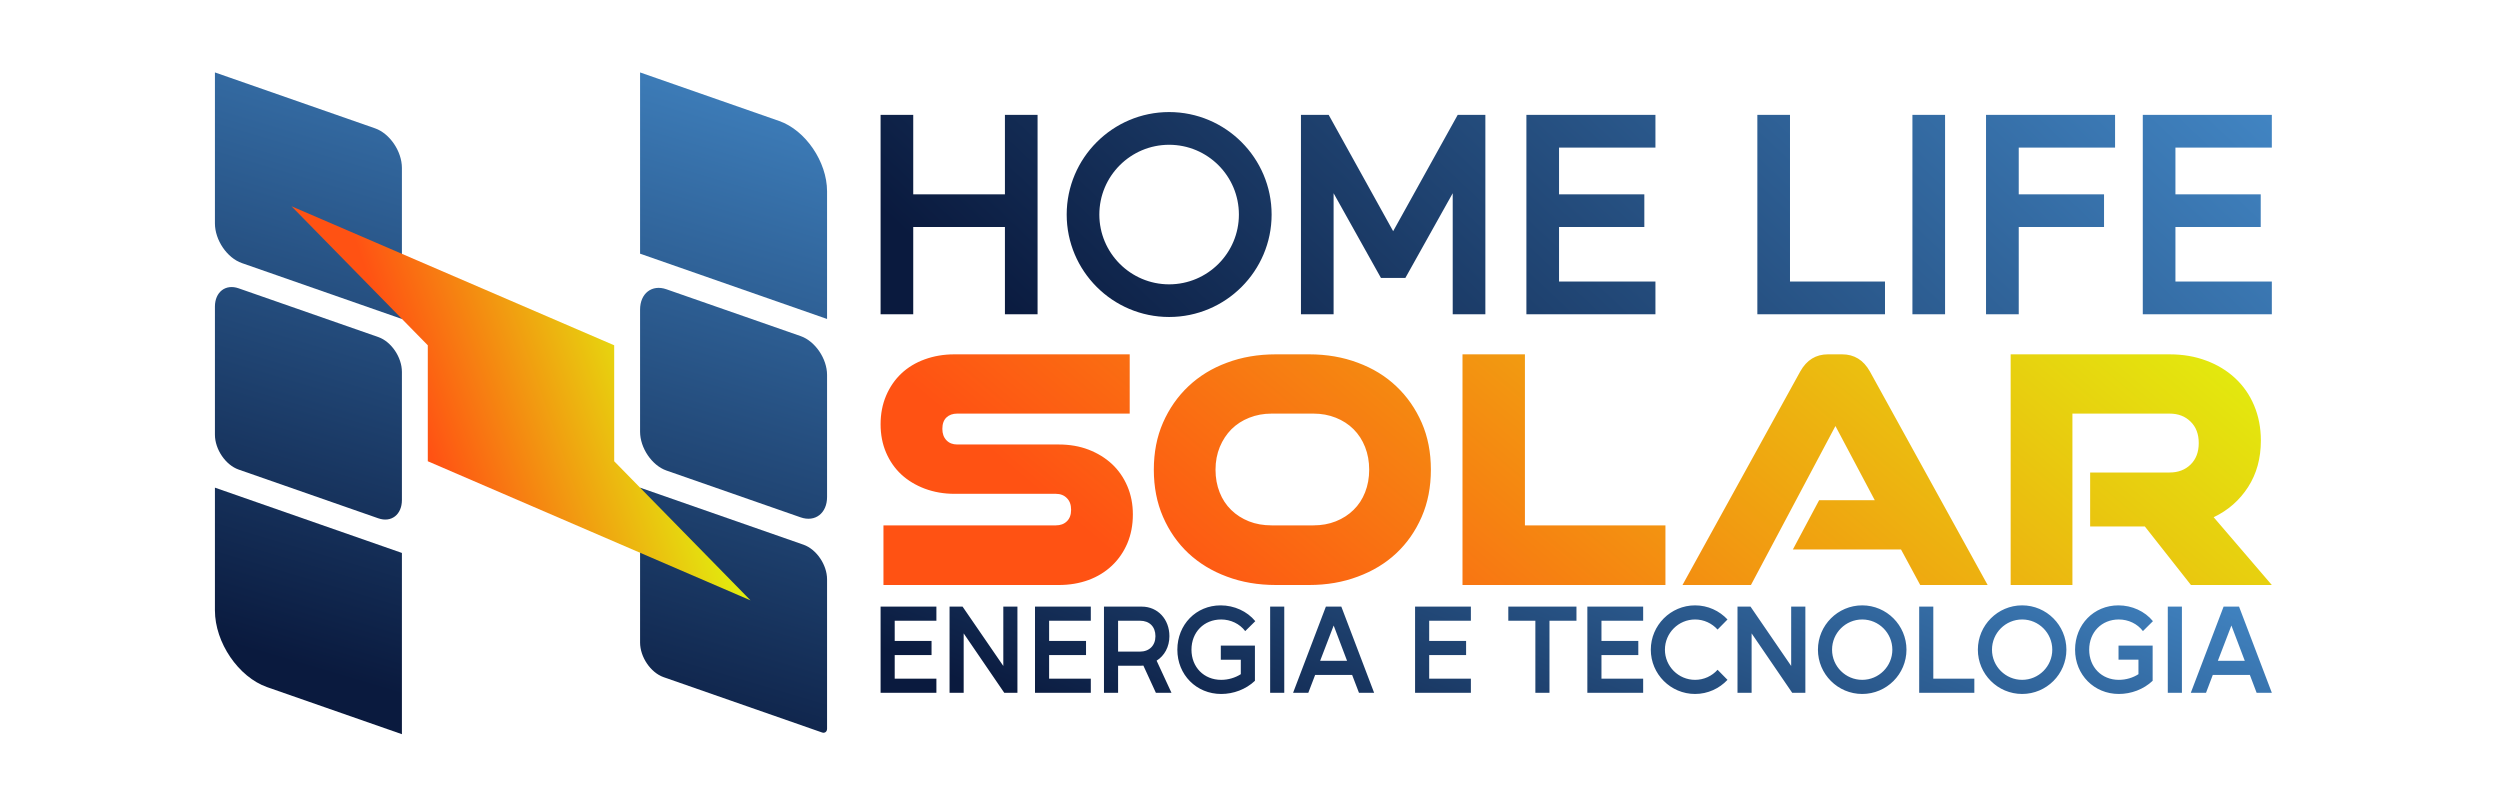 <?xml version="1.0" encoding="UTF-8"?>
<!DOCTYPE svg PUBLIC "-//W3C//DTD SVG 1.1//EN" "http://www.w3.org/Graphics/SVG/1.1/DTD/svg11.dtd">
<!-- Creator: CorelDRAW 2020 (64 Bit) -->
<svg xmlns="http://www.w3.org/2000/svg" xml:space="preserve" width="340px" height="110px" version="1.1" style="shape-rendering:geometricPrecision; text-rendering:geometricPrecision; image-rendering:optimizeQuality; fill-rule:evenodd; clip-rule:evenodd"
viewBox="0 0 340 110"
 xmlns:xlink="http://www.w3.org/1999/xlink"
 xmlns:xodm="http://www.corel.com/coreldraw/odm/2003">
 <defs>
  <style type="text/css">
   <![CDATA[
    .fil10 {fill:none}
    .fil3 {fill:url(#id0)}
    .fil4 {fill:url(#id1)}
    .fil2 {fill:url(#id2)}
    .fil1 {fill:url(#id3)}
    .fil0 {fill:url(#id4)}
    .fil6 {fill:url(#id5)}
    .fil5 {fill:url(#id6)}
    .fil7 {fill:url(#id7);fill-rule:nonzero}
    .fil8 {fill:url(#id8);fill-rule:nonzero}
    .fil9 {fill:url(#id9);fill-rule:nonzero}
   ]]>
  </style>
  <linearGradient id="id0" gradientUnits="userSpaceOnUse" x1="62.86" y1="97.08" x2="93.1" y2="-4.58">
   <stop offset="0" style="stop-opacity:1; stop-color:#0A1A3E"/>
   <stop offset="1" style="stop-opacity:1; stop-color:#458CCC"/>
  </linearGradient>
  <linearGradient id="id1" gradientUnits="userSpaceOnUse" xlink:href="#id0" x1="62.86" y1="97.08" x2="93.1" y2="-4.58">
  </linearGradient>
  <linearGradient id="id2" gradientUnits="userSpaceOnUse" xlink:href="#id0" x1="62.86" y1="97.08" x2="93.1" y2="-4.58">
  </linearGradient>
  <linearGradient id="id3" gradientUnits="userSpaceOnUse" xlink:href="#id0" x1="62.86" y1="97.08" x2="93.1" y2="-4.58">
  </linearGradient>
  <linearGradient id="id4" gradientUnits="userSpaceOnUse" xlink:href="#id0" x1="62.86" y1="97.08" x2="93.1" y2="-4.58">
  </linearGradient>
  <linearGradient id="id5" gradientUnits="userSpaceOnUse" x1="68.65" y1="90.07" x2="100.51" y2="78.77">
   <stop offset="0" style="stop-opacity:1; stop-color:#FF5213"/>
   <stop offset="1" style="stop-opacity:1; stop-color:#E2ED0E"/>
  </linearGradient>
  <linearGradient id="id6" gradientUnits="userSpaceOnUse" xlink:href="#id0" x1="62.86" y1="97.08" x2="93.1" y2="-4.58">
  </linearGradient>
  <linearGradient id="id7" gradientUnits="userSpaceOnUse" xlink:href="#id0" x1="172.6" y1="78.32" x2="274.68" y2="-30.32">
  </linearGradient>
  <linearGradient id="id8" gradientUnits="userSpaceOnUse" xlink:href="#id5" x1="176.38" y1="96.29" x2="253.55" y2="4.12">
  </linearGradient>
  <linearGradient id="id9" gradientUnits="userSpaceOnUse" xlink:href="#id0" x1="208.23" y1="124.07" x2="239.05" y2="48.17">
  </linearGradient>
 </defs>
 <g id="Camada_x0020_1">
  <path class="fil0" d="M90.63 39.34l18.26 6.37c1.97,0.69 3.59,3.07 3.59,5.28l0 16.6c0,2.21 -1.62,3.46 -3.59,2.77l-18.26 -6.37c-1.97,-0.69 -3.58,-3.07 -3.58,-5.28l0 -16.6c0,-2.21 1.61,-3.46 3.58,-2.77z"/>
  <path class="fil1" d="M87.05 9.85l18.93 6.61c3.57,1.25 6.5,5.55 6.5,9.56l0 17.36 -25.43 -8.88 0 -24.65z"/>
  <path class="fil2" d="M87.05 66.32l22.23 7.76c1.76,0.62 3.2,2.74 3.2,4.71l0 20.31c0,0.41 -0.3,0.64 -0.67,0.52l-21.57 -7.53c-1.75,-0.62 -3.19,-2.73 -3.19,-4.71l0 -21.06z"/>
  <path class="fil3" d="M32.45 39.21l19 6.63c1.77,0.62 3.21,2.75 3.21,4.74l0 17.42c0,1.99 -1.44,3.11 -3.21,2.49l-19 -6.63c-1.77,-0.62 -3.22,-2.75 -3.22,-4.74l0 -17.42c0,-1.99 1.45,-3.11 3.22,-2.49z"/>
  <path class="fil4" d="M29.23 9.85l21.77 7.6c2.01,0.7 3.66,3.13 3.66,5.39l0 20.54 -21.76 -7.6c-2.02,-0.7 -3.67,-3.13 -3.67,-5.4l0 -20.53z"/>
  <path class="fil5" d="M29.23 66.32l25.43 8.88 0 24.65 -18.33 -6.4c-3.9,-1.37 -7.1,-6.06 -7.1,-10.44l0 -16.69z"/>
  <polygon class="fil6" points="58.18,62.73 58.18,46.96 39.64,28.05 83.53,46.96 83.53,62.73 102.07,81.65 "/>
  <path class="fil7" d="M124.2 42.74l0 -11.87 12.47 0 0 11.87 4.44 0 0 -27.12 -4.44 0 0 10.81 -12.47 0 0 -10.81 -4.44 0 0 27.12 4.44 0zm34.8 0.37c7.69,0 13.94,-6.25 13.94,-13.93 0,-7.68 -6.25,-13.94 -13.94,-13.94 -7.68,0 -13.93,6.26 -13.93,13.94 0,7.68 6.25,13.93 13.93,13.93zm-9.49 -13.93c0,-5.24 4.26,-9.49 9.49,-9.49 5.24,0 9.49,4.25 9.49,9.49 0,5.23 -4.25,9.49 -9.49,9.49 -5.23,0 -9.49,-4.26 -9.49,-9.49zm27.42 13.56l4.44 0 0 -16.46 6.44 11.52 3.32 0 6.44 -11.52 0 16.46 4.44 0 0 -27.12 -3.76 0 -8.78 15.82 -8.77 -15.82 -3.77 0 0 27.12zm48.21 0l0 -4.45 -13.11 0 0 -7.42 11.6 0 0 -4.44 -11.6 0 0 -6.36 13.11 0 0 -4.45 -17.55 0 0 27.12 17.55 0zm13.86 -27.12l0 27.12 17.36 0 0 -4.45 -12.92 0 0 -22.67 -4.44 0zm25.53 0l-4.44 0 0 27.12 4.44 0 0 -27.12zm10.02 27.12l0 -11.87 11.6 0 0 -4.44 -11.6 0 0 -6.36 13.1 0 0 -4.45 -17.55 0 0 27.12 4.45 0zm34.42 0l0 -4.45 -13.11 0 0 -7.42 11.6 0 0 -4.44 -11.6 0 0 -6.36 13.11 0 0 -4.45 -17.55 0 0 27.12 17.55 0z"/>
  <path class="fil8" d="M120.15 79.56l0 -8.11 23.45 0c0.61,0 1.11,-0.18 1.49,-0.55 0.39,-0.37 0.58,-0.9 0.58,-1.57 0,-0.68 -0.19,-1.21 -0.58,-1.59 -0.38,-0.39 -0.88,-0.58 -1.49,-0.58l-13.8 0c-1.45,0 -2.79,-0.24 -4.03,-0.7 -1.24,-0.47 -2.3,-1.11 -3.19,-1.93 -0.88,-0.82 -1.57,-1.81 -2.07,-2.97 -0.5,-1.16 -0.75,-2.45 -0.75,-3.86 0,-1.42 0.25,-2.71 0.75,-3.89 0.5,-1.17 1.19,-2.18 2.07,-3.01 0.89,-0.84 1.95,-1.48 3.19,-1.93 1.24,-0.45 2.58,-0.68 4.03,-0.68l23.84 0 0 8.06 -23.46 0c-0.61,0 -1.1,0.18 -1.47,0.53 -0.37,0.36 -0.55,0.87 -0.55,1.55 0,0.64 0.18,1.15 0.55,1.54 0.37,0.39 0.86,0.58 1.47,0.58l13.8 0c1.48,0 2.83,0.23 4.06,0.7 1.22,0.47 2.28,1.12 3.18,1.95 0.9,0.84 1.6,1.85 2.1,3.02 0.5,1.17 0.75,2.45 0.75,3.84 0,1.44 -0.25,2.75 -0.75,3.93 -0.5,1.17 -1.2,2.19 -2.1,3.04 -0.9,0.85 -1.96,1.5 -3.18,1.95 -1.23,0.45 -2.58,0.68 -4.06,0.68l-23.83 0zm58.48 -8.11c1.1,0 2.11,-0.18 3.04,-0.55 0.93,-0.37 1.74,-0.89 2.41,-1.55 0.68,-0.66 1.2,-1.45 1.57,-2.39 0.37,-0.93 0.56,-1.96 0.56,-3.08 0,-1.13 -0.19,-2.16 -0.56,-3.09 -0.37,-0.94 -0.89,-1.74 -1.57,-2.42 -0.67,-0.67 -1.48,-1.19 -2.41,-1.56 -0.93,-0.37 -1.94,-0.56 -3.04,-0.56l-5.69 0c-1.1,0 -2.11,0.19 -3.04,0.56 -0.94,0.37 -1.74,0.89 -2.42,1.56 -0.67,0.68 -1.2,1.48 -1.59,2.42 -0.38,0.93 -0.58,1.96 -0.58,3.09 0,1.12 0.19,2.15 0.56,3.08 0.37,0.94 0.89,1.73 1.57,2.39 0.67,0.66 1.48,1.18 2.41,1.55 0.93,0.37 1.96,0.55 3.09,0.55l5.69 0zm-5.11 8.11c-2.42,0 -4.64,-0.38 -6.66,-1.14 -2.03,-0.75 -3.77,-1.81 -5.24,-3.18 -1.46,-1.37 -2.61,-3.02 -3.45,-4.95 -0.84,-1.93 -1.25,-4.07 -1.25,-6.41 0,-2.35 0.41,-4.48 1.25,-6.4 0.84,-1.91 1.99,-3.56 3.45,-4.94 1.47,-1.39 3.21,-2.46 5.24,-3.21 2.02,-0.76 4.24,-1.14 6.66,-1.14l4.53 0c2.38,0 4.59,0.38 6.61,1.14 2.03,0.75 3.78,1.82 5.24,3.21 1.46,1.38 2.61,3.03 3.45,4.94 0.84,1.92 1.25,4.05 1.25,6.4 0,2.34 -0.41,4.48 -1.25,6.41 -0.84,1.93 -1.99,3.58 -3.45,4.95 -1.46,1.37 -3.21,2.43 -5.24,3.18 -2.02,0.76 -4.23,1.14 -6.61,1.14l-4.53 0zm25.38 0l0 -31.37 8.49 0 0 23.26 19.11 0 0 8.11 -27.6 0zm62.25 0l-2.61 -4.83 -14.71 0 3.57 -6.7 7.57 0 -5.35 -10.09 -11.49 21.62 -9.31 0 16.02 -29.05c0.87,-1.55 2.12,-2.32 3.76,-2.32l1.93 0c1.64,0 2.9,0.77 3.77,2.32l16.02 29.05 -9.17 0zm36.82 0l-6.27 -7.96 -7.44 0 0 -7.34 10.81 0c1.16,0 2.11,-0.36 2.85,-1.08 0.74,-0.73 1.11,-1.7 1.11,-2.92 0,-1.23 -0.37,-2.2 -1.11,-2.92 -0.74,-0.73 -1.69,-1.09 -2.85,-1.09l-13.22 0 0 23.31 -8.4 0 0 -31.37 21.62 0c1.8,0 3.46,0.28 4.97,0.85 1.52,0.56 2.83,1.36 3.94,2.39 1.11,1.03 1.97,2.26 2.58,3.71 0.61,1.45 0.92,3.04 0.92,4.78 0,2.41 -0.58,4.52 -1.74,6.32 -1.16,1.8 -2.72,3.17 -4.68,4.1l7.91 9.22 -11 0z"/>
  <path class="fil9" d="M127.35 94.22l0 -1.92 -5.67 0 0 -3.21 5.01 0 0 -1.92 -5.01 0 0 -2.75 5.67 0 0 -1.92 -7.59 0 0 11.72 7.59 0zm1.79 0l1.92 0 0 -8.08 5.52 8.08 1.79 0 0 -11.72 -1.92 0 0 8.07 -5.54 -8.07 -1.77 0 0 11.72zm19.21 0l0 -1.92 -5.67 0 0 -3.21 5.02 0 0 -1.92 -5.02 0 0 -2.75 5.67 0 0 -1.92 -7.59 0 0 11.72 7.59 0zm1.79 0l1.92 0 0 -3.68 3.09 0c0.12,0 0.23,0 0.35,-0.02l1.7 3.7 2.12 0 -2.02 -4.37c1.06,-0.66 1.74,-1.88 1.74,-3.33 0,-2.31 -1.59,-4.02 -3.76,-4.02l-5.14 0 0 11.72zm1.92 -9.8l2.98 0c1.29,0 2.1,0.81 2.1,2.1 0,1.27 -0.83,2.1 -2.12,2.1l-2.96 0 0 -4.2zm8.06 3.94c0,3.42 2.6,6.02 5.96,6.02 1.67,0 3.35,-0.62 4.59,-1.79l0 -4.79 -4.64 0 0 1.92 2.72 0 0 1.97c-0.77,0.49 -1.71,0.77 -2.67,0.77 -2.35,0 -4.04,-1.73 -4.04,-4.1 0,-2.38 1.69,-4.11 4.04,-4.11 1.3,0 2.52,0.59 3.27,1.58l1.37 -1.35c-1.11,-1.35 -2.87,-2.15 -4.71,-2.15 -3.34,0 -5.89,2.61 -5.89,6.03zm14.54 -5.86l-1.92 0 0 11.72 1.92 0 0 -11.72zm3.27 11.72l0.93 -2.43 5.03 0 0.93 2.43 2.06 0 -4.46 -11.72 -2.1 0 -4.46 11.72 2.07 0zm1.61 -4.35l1.84 -4.8 1.82 4.8 -3.66 0zm20.5 4.35l0 -1.92 -5.67 0 0 -3.21 5.02 0 0 -1.92 -5.02 0 0 -2.75 5.67 0 0 -1.92 -7.59 0 0 11.72 7.59 0zm8.77 -9.8l0 9.8 1.92 0 0 -9.8 3.67 0 0 -1.92 -9.27 0 0 1.92 3.68 0zm14.66 9.8l0 -1.92 -5.67 0 0 -3.21 5.01 0 0 -1.92 -5.01 0 0 -2.75 5.67 0 0 -1.92 -7.59 0 0 11.72 7.59 0zm1.04 -5.86c0,3.32 2.7,6.02 6.02,6.02 1.74,0 3.31,-0.75 4.41,-1.92l-1.35 -1.37c-0.76,0.85 -1.85,1.37 -3.06,1.37 -2.26,0 -4.1,-1.84 -4.1,-4.1 0,-2.27 1.84,-4.11 4.1,-4.11 1.21,0 2.3,0.53 3.06,1.37l1.35 -1.37c-1.1,-1.18 -2.67,-1.92 -4.41,-1.92 -3.32,0 -6.02,2.71 -6.02,6.03zm11.79 5.86l1.92 0 0 -8.08 5.52 8.08 1.79 0 0 -11.72 -1.93 0 0 8.07 -5.53 -8.07 -1.77 0 0 11.72zm16.96 0.16c3.32,0 6.02,-2.7 6.02,-6.02 0,-3.32 -2.7,-6.03 -6.02,-6.03 -3.32,0 -6.02,2.71 -6.02,6.03 0,3.32 2.7,6.02 6.02,6.02zm-4.1 -6.02c0,-2.27 1.84,-4.11 4.1,-4.11 2.26,0 4.1,1.84 4.1,4.11 0,2.26 -1.84,4.1 -4.1,4.1 -2.26,0 -4.1,-1.84 -4.1,-4.1zm11.85 -5.86l0 11.72 7.5 0 0 -1.92 -5.58 0 0 -9.8 -1.92 0zm14 11.88c3.32,0 6.02,-2.7 6.02,-6.02 0,-3.32 -2.7,-6.03 -6.02,-6.03 -3.32,0 -6.02,2.71 -6.02,6.03 0,3.32 2.7,6.02 6.02,6.02zm-4.1 -6.02c0,-2.27 1.84,-4.11 4.1,-4.11 2.26,0 4.1,1.84 4.1,4.11 0,2.26 -1.84,4.1 -4.1,4.1 -2.26,0 -4.1,-1.84 -4.1,-4.1zm11.3 0c0,3.42 2.6,6.02 5.95,6.02 1.68,0 3.36,-0.62 4.6,-1.79l0 -4.79 -4.64 0 0 1.92 2.71 0 0 1.97c-0.76,0.49 -1.7,0.77 -2.67,0.77 -2.34,0 -4.03,-1.73 -4.03,-4.1 0,-2.38 1.69,-4.11 4.03,-4.11 1.31,0 2.53,0.59 3.28,1.58l1.36 -1.35c-1.1,-1.35 -2.86,-2.15 -4.7,-2.15 -3.34,0 -5.89,2.61 -5.89,6.03zm14.53 -5.86l-1.92 0 0 11.72 1.92 0 0 -11.72zm3.28 11.72l0.92 -2.43 5.04 0 0.92 2.43 2.07 0 -4.46 -11.72 -2.1 0 -4.46 11.72 2.07 0zm1.61 -4.35l1.84 -4.8 1.82 4.8 -3.66 0z"/>
  <rect class="fil10" x="16.35" y="0.62" width="310.52" height="106.89"/>
 </g>
</svg>
